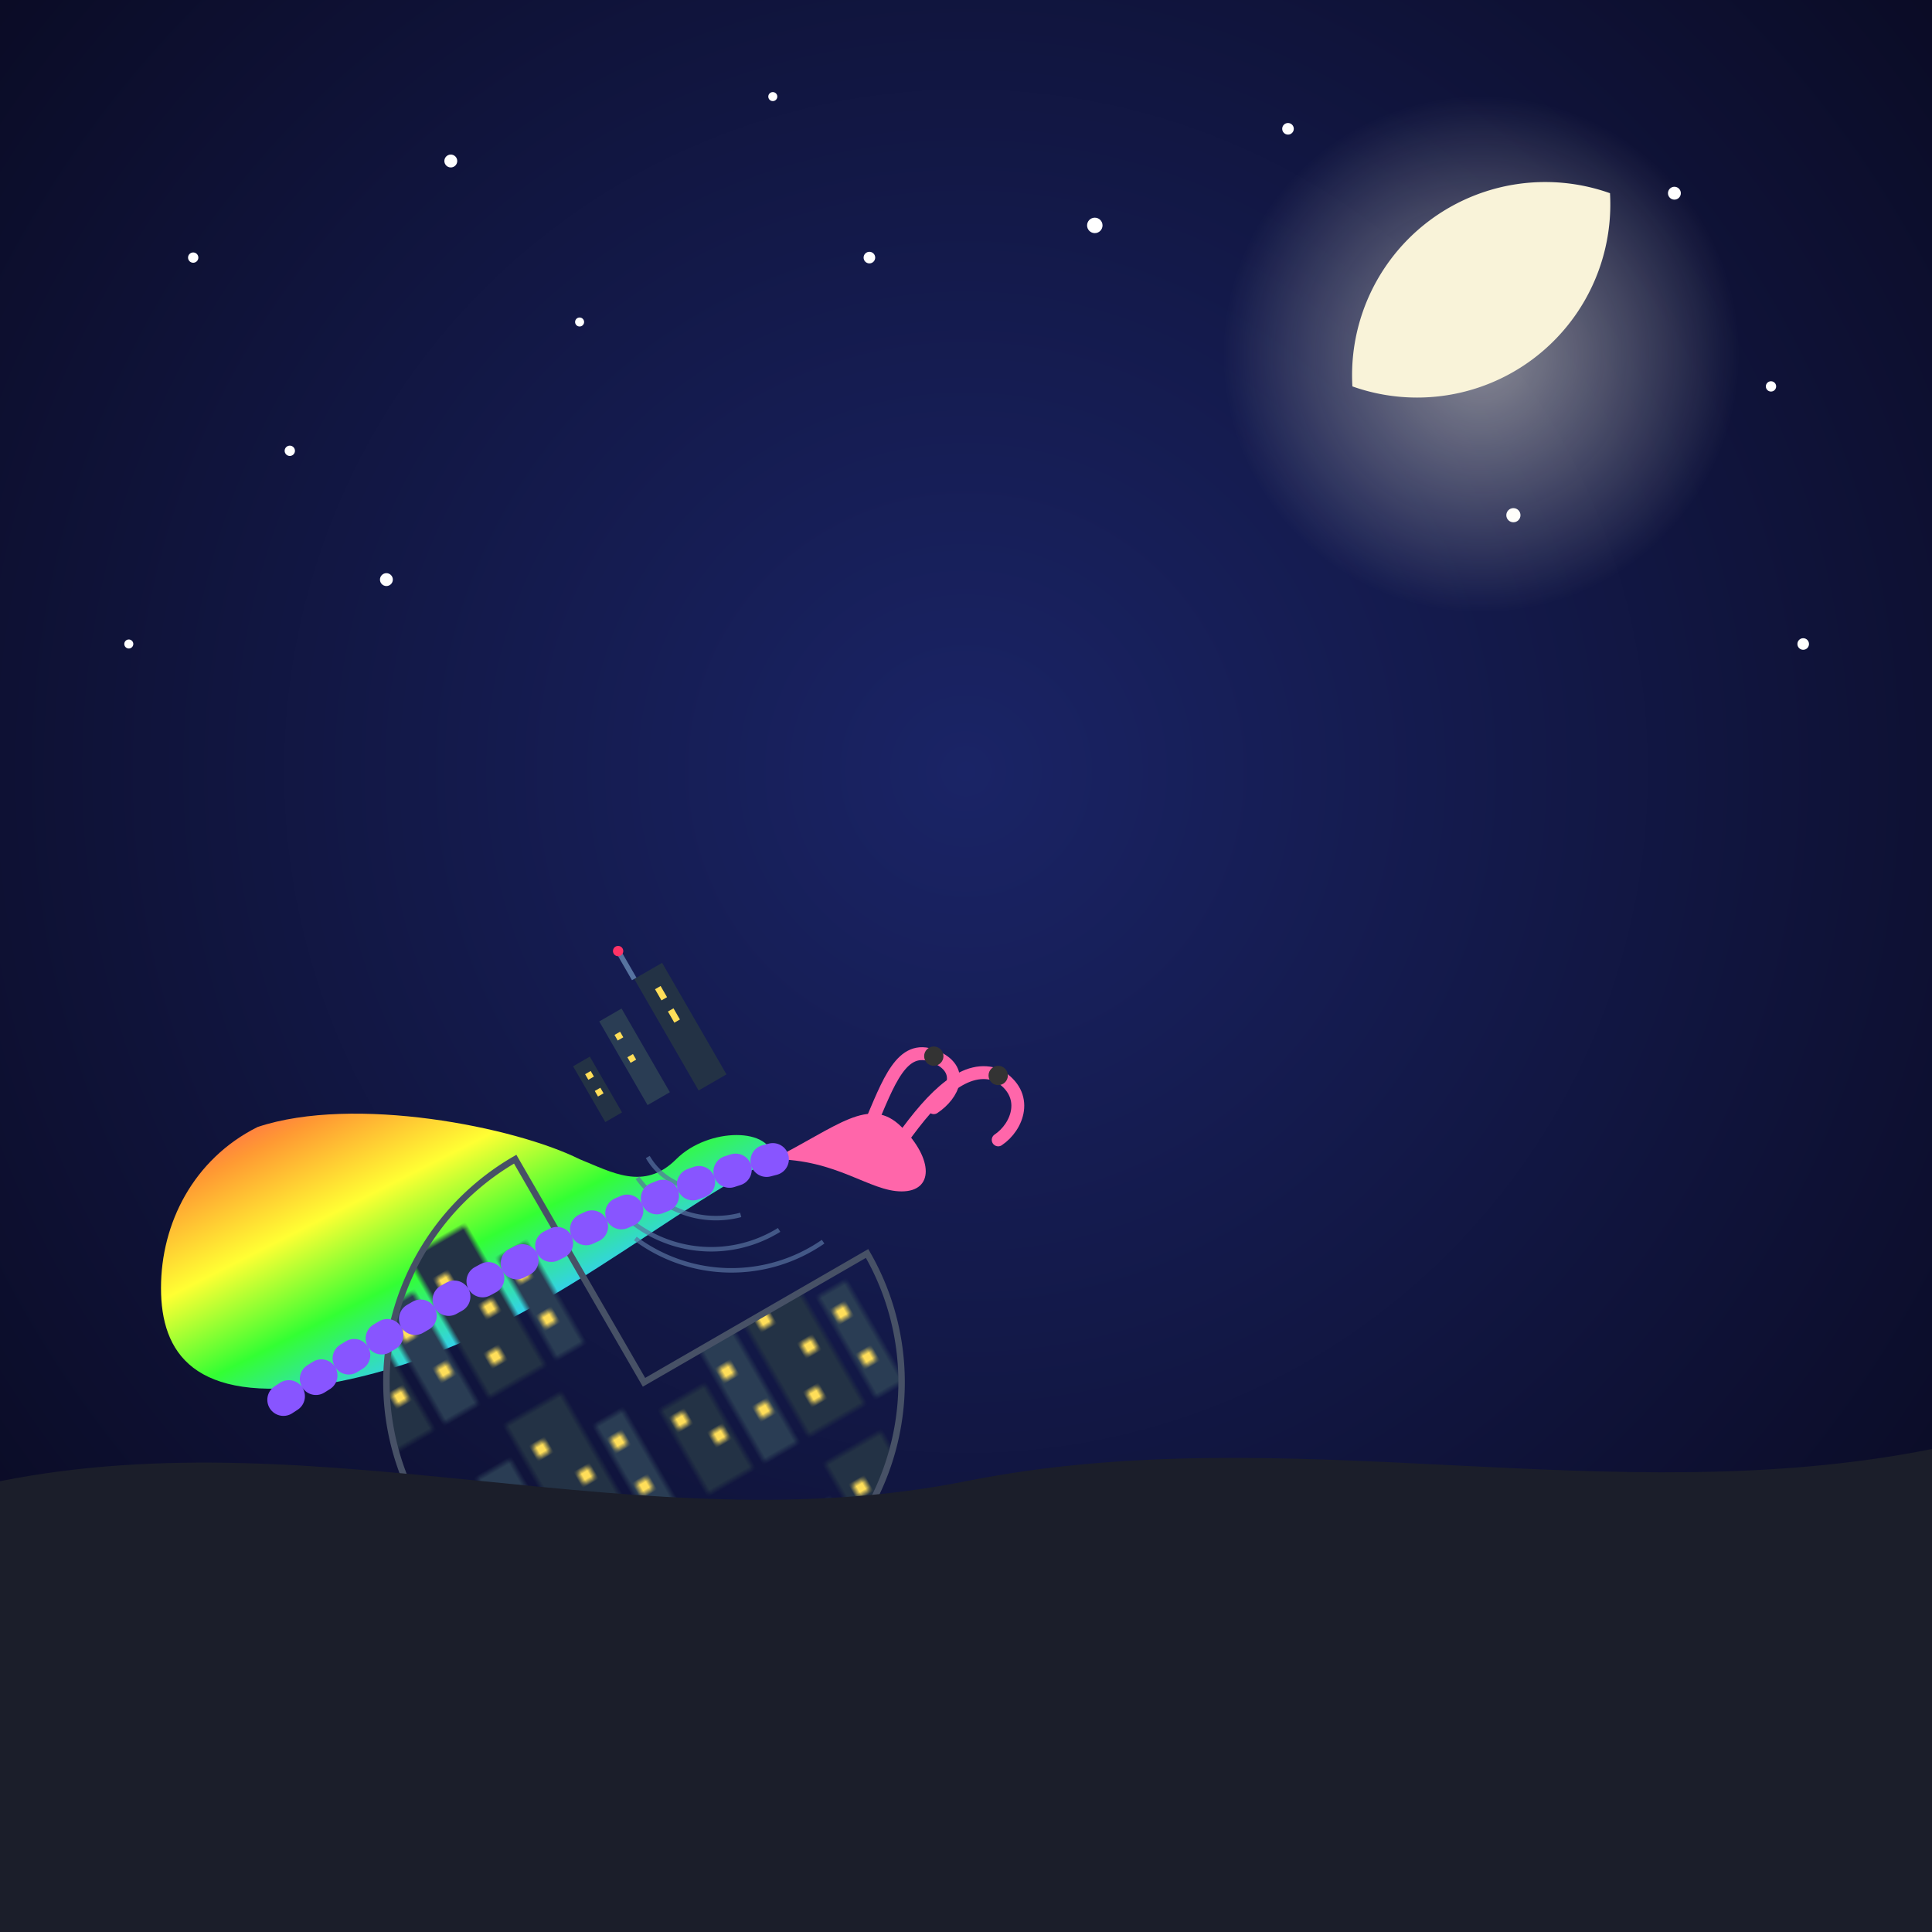 <svg xmlns="http://www.w3.org/2000/svg" viewBox="0 0 300 300">
  <!-- Background Night Sky -->
  <defs>
    <radialGradient id="skyGradient" cx="50%" cy="40%" r="70%">
      <stop offset="0%" stop-color="#1a2466" />
      <stop offset="100%" stop-color="#09091f" />
    </radialGradient>
    
    <radialGradient id="moonGlow" cx="50%" cy="50%" r="50%">
      <stop offset="0%" stop-color="#fffce6" stop-opacity="0.5" />
      <stop offset="100%" stop-color="#fffce6" stop-opacity="0" />
    </radialGradient>
    
    <linearGradient id="bodyGradient" x1="0%" y1="0%" x2="100%" y2="100%">
      <stop offset="0%" stop-color="#ff3366" />
      <stop offset="16.6%" stop-color="#ff9933" />
      <stop offset="33.2%" stop-color="#ffff33" />
      <stop offset="49.8%" stop-color="#33ff33" />
      <stop offset="66.4%" stop-color="#33ccff" />
      <stop offset="83%" stop-color="#9933ff" />
      <stop offset="100%" stop-color="#ff33cc" />
    </linearGradient>
    
    <pattern id="cityPattern" x="0" y="0" width="40" height="30" patternUnits="userSpaceOnUse">
      <rect x="0" y="15" width="8" height="15" fill="#233245" />
      <rect x="10" y="10" width="6" height="20" fill="#2a3d54" />
      <rect x="18" y="5" width="10" height="25" fill="#233245" />
      <rect x="30" y="12" width="5" height="18" fill="#2a3d54" />
      <!-- Windows -->
      <rect x="1" y="17" width="2" height="2" fill="#ffde59" />
      <rect x="5" y="22" width="2" height="2" fill="#ffde59" />
      <rect x="11" y="14" width="2" height="2" fill="#ffde59" />
      <rect x="13" y="22" width="2" height="2" fill="#ffde59" />
      <rect x="20" y="10" width="2" height="2" fill="#ffde59" />
      <rect x="24" y="17" width="2" height="2" fill="#ffde59" />
      <rect x="21" y="24" width="2" height="2" fill="#ffde59" />
      <rect x="31" y="15" width="2" height="2" fill="#ffde59" />
      <rect x="31" y="23" width="2" height="2" fill="#ffde59" />
    </pattern>
    
    <filter id="glow" x="-20%" y="-20%" width="140%" height="140%">
      <feGaussianBlur stdDeviation="3" result="blur" />
      <feComposite in="SourceGraphic" in2="blur" operator="over" />
    </filter>
  </defs>
  
  <!-- Background -->
  <rect width="300" height="300" fill="url(#skyGradient)" />
  
  <!-- Stars -->
  <g fill="#ffffff">
    <circle cx="30" cy="40" r="0.8" />
    <circle cx="70" cy="25" r="1" />
    <circle cx="120" cy="15" r="0.7" />
    <circle cx="170" cy="35" r="1.2" />
    <circle cx="200" cy="20" r="0.9" />
    <circle cx="230" cy="45" r="0.7" />
    <circle cx="260" cy="30" r="1" />
    <circle cx="45" cy="70" r="0.8" />
    <circle cx="90" cy="50" r="0.7" />
    <circle cx="135" cy="40" r="0.9" />
    <circle cx="235" cy="80" r="1.1" />
    <circle cx="275" cy="60" r="0.8" />
    <circle cx="20" cy="100" r="0.7" />
    <circle cx="60" cy="90" r="1" />
    <circle cx="280" cy="100" r="0.9" />
  </g>
  
  <!-- Moon and Glow -->
  <circle cx="230" cy="55" r="40" fill="url(#moonGlow)" />
  <path d="M250 30 A 30 30 0 0 0 210 60 A 30 30 0 0 0 250 30" fill="#f9f3d9" />
  
  <!-- Snail -->
  <g transform="translate(120, 180)">
    <!-- Snail Body -->
    <path d="M0,0 C-20,10 -40,30 -70,35 C-90,38 -95,30 -95,20 C-95,10 -90,0 -80,-5 C-65,-10 -40,-5 -30,0 C-25,2 -20,5 -15,0 C-10,-5 0,-5 0,0 Z" fill="url(#bodyGradient)" />
    
    <!-- Snail Head and Tentacles -->
    <path d="M0,0 C10,-5 15,-10 20,-5 C25,0 25,5 20,5 C15,5 10,0 0,0 Z" fill="#ff66aa" />
    <path d="M20,-3 C25,-10 30,-15 35,-13 C40,-10 38,-5 35,-3" fill="none" stroke="#ff66aa" stroke-width="2" stroke-linecap="round" />
    <path d="M15,-5 C18,-12 20,-18 25,-16 C30,-14 28,-10 25,-8" fill="none" stroke="#ff66aa" stroke-width="2" stroke-linecap="round" />
    <circle cx="35" cy="-13" r="1.5" fill="#333333" />
    <circle cx="25" cy="-16" r="1.5" fill="#333333" />
    
    <!-- Cityscape Shell -->
    <g transform="translate(-40, 0) rotate(-30)">
      <path d="M0,0 A 40 40 0 1 0 40,40 L 0,40 Z" fill="url(#cityPattern)" stroke="#475166" stroke-width="1" />
      
      <!-- Shell Spiral Detail -->
      <path d="M10,20 A 25 25 0 0 0 35,35" fill="none" stroke="#5773a0" stroke-width="0.7" opacity="0.7" />
      <path d="M10,15 A 20 20 0 0 0 30,30" fill="none" stroke="#5773a0" stroke-width="0.7" opacity="0.7" />
      <path d="M15,12 A 15 15 0 0 0 26,25" fill="none" stroke="#5773a0" stroke-width="0.7" opacity="0.7" />
      <path d="M18,10 A 10 10 0 0 0 22,18" fill="none" stroke="#5773a0" stroke-width="0.7" opacity="0.7" />
      
      <!-- City Towers Rising from Shell -->
      <rect x="30" y="-15" width="5" height="20" fill="#233245" />
      <rect x="32" y="-12" width="1" height="2" fill="#ffde59" />
      <rect x="32" y="-8" width="1" height="2" fill="#ffde59" />
      
      <rect x="22" y="-12" width="4" height="15" fill="#2a3d54" />
      <rect x="23" y="-9" width="1" height="1" fill="#ffde59" />
      <rect x="23" y="-5" width="1" height="1" fill="#ffde59" />
      
      <rect x="15" y="-8" width="3" height="10" fill="#233245" />
      <rect x="16" y="-6" width="1" height="1" fill="#ffde59" />
      <rect x="16" y="-3" width="1" height="1" fill="#ffde59" />
      
      <!-- Antenna/Spire -->
      <line x1="30" y1="-15" x2="30" y2="-20" stroke="#5773a0" stroke-width="0.8" />
      <circle cx="30" cy="-20" r="0.8" fill="#ff3366" filter="url(#glow)" />
    </g>
  </g>
  
  <!-- Ground -->
  <path d="M0,230 C50,220 100,240 150,230 C200,220 250,235 300,225 L300,300 L0,300 Z" fill="#1b1e2a" />
  
  <!-- Snail Trail -->
  <path d="M120,180 C100,185 70,200 40,220" fill="none" stroke="#8855ff55" stroke-width="5" stroke-linecap="round" stroke-dasharray="1,5" />
</svg>